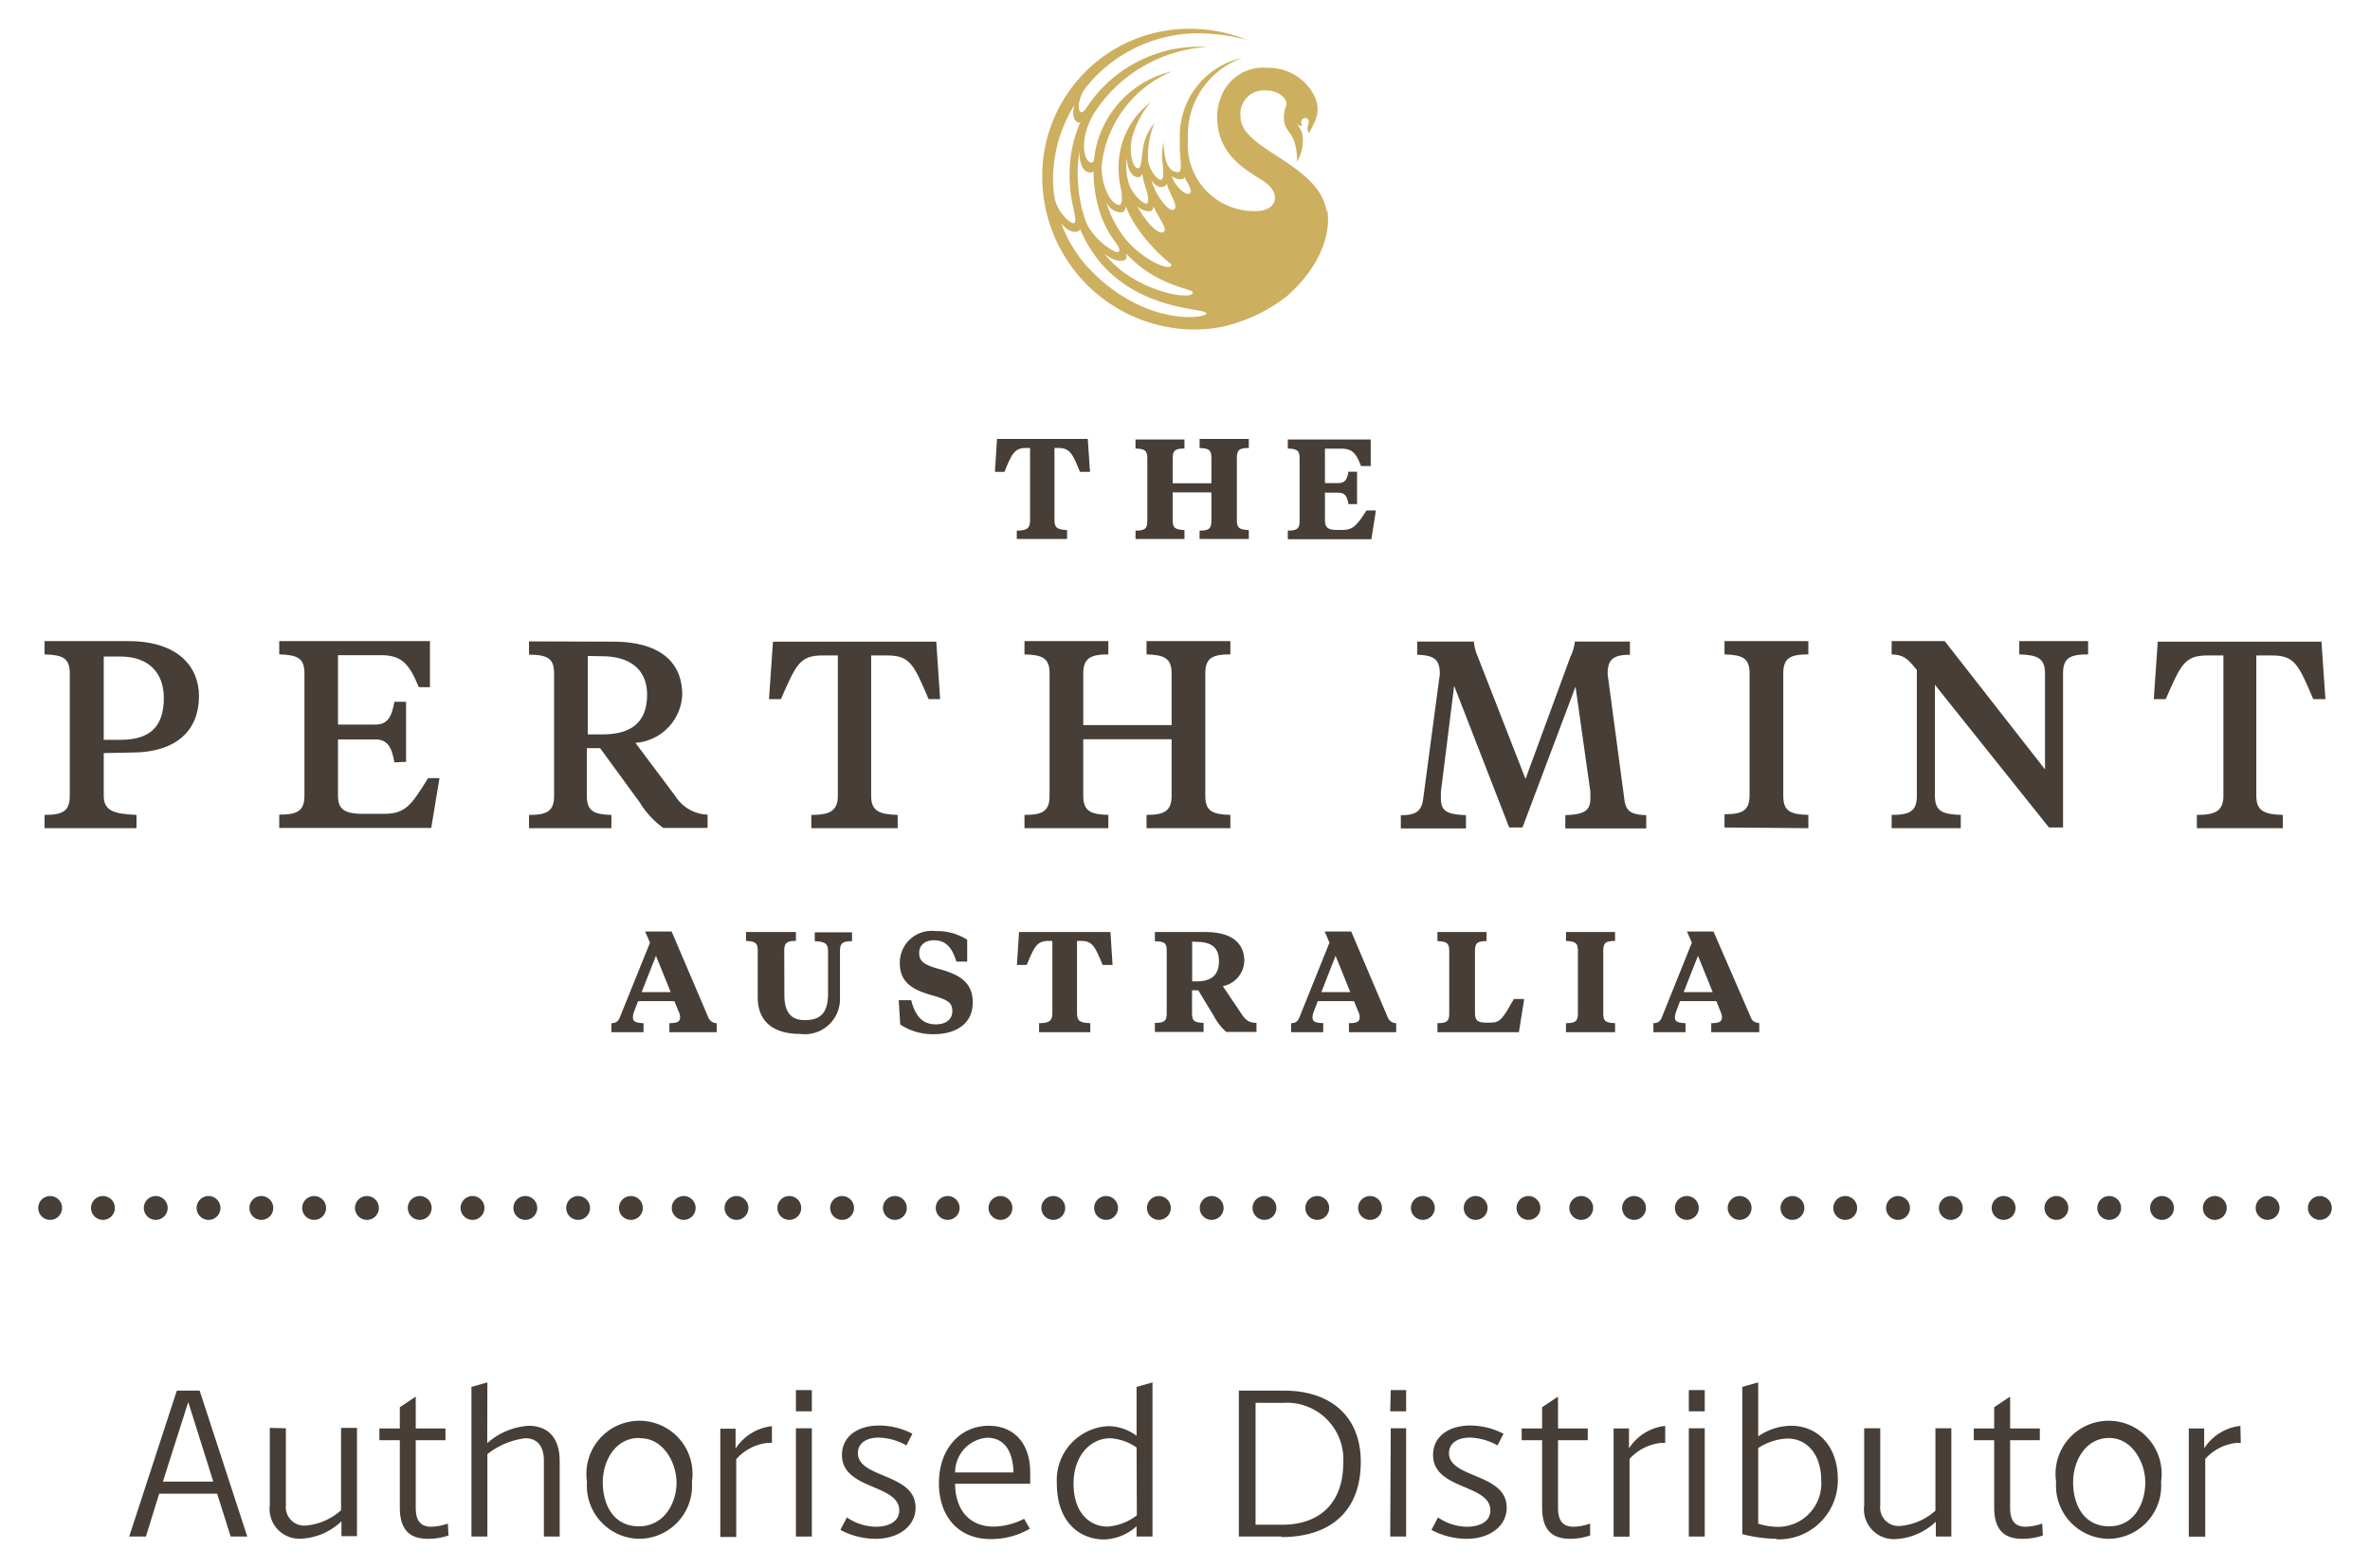 <svg id="Layer_1" data-name="Layer 1" xmlns="http://www.w3.org/2000/svg" xmlns:xlink="http://www.w3.org/1999/xlink" width="178.66" height="118.23" viewBox="0 0 178.66 118.23"><defs><style>.cls-1,.cls-5,.cls-6{fill:none;}.cls-2{clip-path:url(#clip-path);}.cls-3{fill:#463e37;}.cls-4{fill:#cdaf60;}.cls-5,.cls-6{stroke:#463e37;stroke-linecap:round;stroke-miterlimit:10;stroke-width:1.8px;}.cls-6{stroke-dasharray:0 3.98;}</style><clipPath id="clip-path"><rect class="cls-1" x="2.88" y="2.21" width="172.9" height="113.81"/></clipPath></defs><g id="Artwork_6" data-name="Artwork 6"><g class="cls-2"><g class="cls-2"><path class="cls-3" d="M7.82,56.77V60c0,1.17.85,1.35,2.47,1.43v1H3.36v-1c1.34,0,1.9-.26,1.9-1.43V50.75c0-1.16-.56-1.38-1.9-1.42v-1H9.67c3.83,0,5.33,2,5.33,4.15,0,2.48-1.58,4.25-5.11,4.25Zm0-1H9.09c2.22,0,3.26-1,3.26-3.15,0-1.85-1.08-3.13-3.3-3.13H7.82Z"/><path class="cls-3" d="M29.73,57.47c-.2-1.2-.56-1.73-1.43-1.73H25.48V60c0,1.07.58,1.35,1.9,1.35h1.54c1.65,0,2.07-.63,3.35-2.69h.86l-.62,3.75H21.05v-1c1.34,0,1.9-.26,1.9-1.43V50.75c0-1.16-.56-1.38-1.9-1.42v-1H32.41v3.47h-.84c-.7-1.69-1.24-2.41-2.83-2.41H25.48v5.23H28.3c.87,0,1.23-.52,1.43-1.72h.88v4.53Z"/><path class="cls-3" d="M46.2,48.37c3.62,0,5.23,1.6,5.23,4A3.81,3.81,0,0,1,47.9,56l3,4a3,3,0,0,0,2.44,1.41v1H50a6.54,6.54,0,0,1-1.76-1.9l-3-4.11h-1V60c0,1.17.56,1.39,1.85,1.43v1H39.88v-1c1.33,0,1.89-.26,1.89-1.43V50.75c0-1.16-.56-1.38-1.89-1.4v-1Zm-1.89,1.08v5.91h1.1c2.29,0,3.37-1,3.37-3,0-1.71-1.08-2.89-3.43-2.89Z"/><path class="cls-3" d="M70.58,48.37l.29,4.33H70c-1.1-2.57-1.38-3.29-3.12-3.29H65.67V60c0,1.17.65,1.39,2,1.43v1H61.16v-1c1.33,0,2-.26,2-1.43V49.41H62c-1.73,0-2,.72-3.13,3.29h-.9l.3-4.33Z"/><path class="cls-3" d="M88.32,55.73H81.66V60c0,1.17.6,1.39,1.89,1.43v1H77.23v-1c1.33,0,1.89-.26,1.89-1.43V50.75c0-1.16-.56-1.38-1.89-1.42v-1h6.32v1c-1.29,0-1.89.26-1.89,1.42v3.91h6.66V50.75c0-1.16-.6-1.38-1.89-1.42v-1h6.32v1c-1.33,0-1.89.26-1.89,1.42V60c0,1.17.56,1.39,1.89,1.43v1H86.43v-1c1.29,0,1.89-.26,1.89-1.43Z"/><path class="cls-3" d="M118.77,51.76l-4,10.62h-1L109.62,51.7l-1,8c0,.14,0,.42,0,.48,0,1,.5,1.21,1.89,1.27v1h-4.91v-1c1.14,0,1.54-.28,1.68-1.19l1.26-9.44c0-1.06-.36-1.42-1.7-1.46v-1h4.27a3.43,3.43,0,0,0,.3,1.16l3.59,9.2,3.38-9.2a3.51,3.51,0,0,0,.34-1.16h4.15v1c-1.32,0-1.68.4-1.68,1.46l1.26,9.44c.12.93.54,1.15,1.65,1.19v1H118v-1c1.39-.06,1.89-.3,1.89-1.27,0-.06,0-.34,0-.48Z"/><path class="cls-3" d="M130,62.38v-1c1.33,0,1.89-.26,1.89-1.43V50.75c0-1.16-.56-1.38-1.89-1.42v-1h6.32v1c-1.33,0-1.89.26-1.89,1.42V60c0,1.17.56,1.39,1.89,1.43v1Z"/><path class="cls-3" d="M144.5,50.51c-.72-.9-1-1.14-1.9-1.18v-1h4L154.16,58V50.75c0-1.16-.62-1.38-1.94-1.42v-1h5.19v1c-1.34,0-1.89.26-1.89,1.42V62.38h-1.06l-8.6-10.76V60c0,1.17.61,1.39,1.95,1.43v1H142.6v-1c1.34,0,1.9-.26,1.9-1.43Z"/><path class="cls-3" d="M175,48.37l.3,4.33h-.92c-1.1-2.57-1.38-3.29-3.11-3.29h-1.18V60c0,1.17.66,1.39,2,1.43v1h-6.48v-1c1.34,0,2-.26,2-1.43V49.41H166.4c-1.74,0-2,.72-3.14,3.29h-.9l.3-4.33Z"/><path class="cls-3" d="M50.84,75.47H48.1l-.29.76a1.63,1.63,0,0,0-.1.43c0,.33.14.44.8.47v.68H46.09v-.68c.29,0,.5-.11.62-.4L49,71.06l-.37-.84h2l2.78,6.51a.68.68,0,0,0,.62.4v.68H50.46v-.68c.65,0,.81-.14.81-.47a1.17,1.17,0,0,0-.12-.43Zm-2.47-.68h2.19l-1.11-2.74Z"/><path class="cls-3" d="M59.13,75c0,1.17.4,1.9,1.52,1.9s1.77-.44,1.77-2v-3.2c0-.6-.26-.71-1-.75v-.67h2.81v.67c-.71,0-.91.15-.91.75v3.49a2.65,2.65,0,0,1-3,2.75c-2,0-3.2-.91-3.2-2.76V71.68c0-.6-.17-.71-.88-.75v-.67H60v.67c-.7,0-.88.15-.88.75Z"/><path class="cls-3" d="M67.86,77.19l-.11-1.79h.94c.31,1.2.85,1.82,1.86,1.82.73,0,1.24-.35,1.24-1s-.36-.86-1.56-1.2c-1.64-.46-2.4-1.09-2.4-2.44a2.4,2.4,0,0,1,2.7-2.39,4.18,4.18,0,0,1,2.38.65v1.65H72.1c-.29-.91-.69-1.61-1.7-1.61-.73,0-1.11.43-1.11.94,0,.67.39.92,1.55,1.24,1.6.44,2.49,1.06,2.49,2.52,0,1.62-1.31,2.38-2.92,2.38a4.44,4.44,0,0,1-2.55-.73"/><path class="cls-3" d="M83.71,70.26l.16,2.48h-.75c-.52-1.26-.72-1.81-1.59-1.81h-.34v5.46c0,.59.24.71,1,.74v.68H78.33v-.68c.72,0,1-.15,1-.74V70.93H79c-.87,0-1.08.55-1.6,1.81h-.74l.16-2.48Z"/><path class="cls-3" d="M90.87,70.26c2,0,2.93.85,2.93,2.18a2,2,0,0,1-1.62,1.9l1.35,2c.37.59.64.76,1.19.77v.68H92.44a4,4,0,0,1-.9-1.14l-1.21-2h-.47v1.72c0,.59.16.71.87.74v.68H87.06v-.68c.72,0,.89-.15.89-.74V71.68c0-.6-.17-.71-.89-.72v-.7Zm-1,.72v3h.32c1.17,0,1.7-.5,1.7-1.54S91.28,71,90.19,71Z"/><path class="cls-3" d="M102.07,75.47H99.34l-.29.76a1.36,1.36,0,0,0-.11.43c0,.33.14.44.81.47v.68H97.33v-.68c.29,0,.49-.11.61-.4l2.28-5.67-.36-.84h2l2.77,6.51a.68.68,0,0,0,.62.4v.68h-3.56v-.68c.65,0,.81-.14.81-.47a1,1,0,0,0-.12-.43Zm-2.46-.68h2.18l-1.11-2.74Z"/><path class="cls-3" d="M111.19,76.37c0,.58.23.72.86.72h.33c.73,0,.91-.33,1.74-1.78h.78l-.4,2.5h-6.14v-.68c.72,0,.89-.15.89-.74V71.68c0-.58-.17-.7-.89-.74v-.68h3.7v.68c-.7,0-.87.16-.87.74Z"/><path class="cls-3" d="M118.05,77.81v-.68c.72,0,.9-.15.9-.74V71.68c0-.6-.18-.71-.9-.75v-.67h3.7v.67c-.72,0-.89.15-.89.75v4.71c0,.59.17.71.89.74v.68Z"/><path class="cls-3" d="M129.39,75.47h-2.74l-.29.76a1.63,1.63,0,0,0-.1.43c0,.33.14.44.8.47v.68h-2.42v-.68c.29,0,.5-.11.62-.4l2.28-5.67-.37-.84h2L132,76.73c.11.27.31.35.62.4v.68H129v-.68c.64,0,.81-.14.81-.47a1.17,1.17,0,0,0-.12-.43Zm-2.47-.68h2.19L128,72.05Z"/><path class="cls-3" d="M82,33.09l.17,2.48h-.76c-.51-1.25-.72-1.8-1.59-1.8h-.33v5.44c0,.6.24.71.95.75v.67H76.65V40c.72,0,1-.15,1-.75V33.77h-.34c-.87,0-1.08.55-1.59,1.8H75l.16-2.48Z"/><path class="cls-3" d="M91.32,37.12H88.4v2.09c0,.6.19.71.89.75v.67H85.6V40c.72,0,.89-.15.89-.75v-4.7c0-.59-.17-.71-.89-.74v-.68h3.69v.68c-.7,0-.89.15-.89.74v1.88h2.92V34.51c0-.59-.18-.71-.89-.74v-.68h3.71v.68c-.72,0-.9.15-.9.74v4.7c0,.6.18.71.9.75v.67H90.43V40c.71,0,.89-.15.89-.75Z"/><path class="cls-3" d="M101.65,38c-.1-.65-.3-.86-.77-.86h-1v2.09c0,.58.29.72.9.72h.43c.8,0,1.11-.38,1.8-1.47h.71l-.34,2.17h-6.3V40c.72,0,.89-.16.89-.75v-4.7c0-.59-.17-.71-.89-.74v-.68h6.25v2h-.73c-.34-.88-.61-1.31-1.47-1.31H99.88v2.6h1c.47,0,.67-.22.77-.86h.65V38Z"/><path class="cls-4" d="M82,20.14a10,10,0,0,1-2-3.31c.37.46.8.74,1.24.62a.22.22,0,0,0,.17-.21,10.11,10.11,0,0,0,1.78,2.83c3.16,3.39,7.63,3.15,7.75,3.54S86.25,24.72,82,20.14m-1-12.22c-.16.56-.15,1.06.21,1.29a.19.19,0,0,0,.23,0,9.84,9.84,0,0,0-.81,4,10.59,10.59,0,0,0,.29,2.48c.13.63.24,1.13,0,1.14s-1.11-.72-1.4-1.8a8.8,8.8,0,0,1-.14-1.53,10.62,10.62,0,0,1,1.61-5.57M82.13,13c.17,0,.26,0,.31-.11a9.89,9.89,0,0,0,.6,3.48,8,8,0,0,0,1,1.83c.29.4.47.68.24.8s-1.85-.92-2.43-2.3a11,11,0,0,1-.61-3.7,8.68,8.68,0,0,1,.14-1.55c0,.87.22,1.47.73,1.55M84.54,16c.21,0,.3-.19.33-.45a7.54,7.54,0,0,0,.7,1.39,12.83,12.83,0,0,0,2.75,3c-.09.66-2.51-.55-3.72-2.24a8.35,8.35,0,0,1-1.22-2.51,1.3,1.3,0,0,0,1.16.83m.4-4.25c0,.93.36,1.58.86,1.59.16,0,.26-.12.32-.3a.69.69,0,0,0,0,.13,7.92,7.92,0,0,0,.33,1.23c.12.48.16.81,0,.92s-1.18-.66-1.42-1.74a4.37,4.37,0,0,1-.06-1.83m1.75,4.15c.13,0,.2-.17.23-.36.43.89,1,1.65.83,1.85-.27.47-1.31-.5-2.06-1.88a1.24,1.24,0,0,0,1,.39m1-1.86a.38.38,0,0,0,.26-.25L88,14c.27.78.72,1.4.58,1.69-.24.52-1.12-.51-1.57-1.52a3.62,3.62,0,0,1-.2-.55c.25.32.55.55.87.47m1.38-.57a.3.3,0,0,0,.24-.18c.13.34.61,1,.43,1.2-.34.34-1.08-.55-1.29-1l-.12-.28a1,1,0,0,0,.74.25M89.91,22c.2.62-3,.24-5.4-1.62a7.85,7.85,0,0,1-1.26-1.25c.69.53,1.23.62,1.57.46.13-.06.13-.25.05-.48.12.12.25.25.39.37,2,2,4.58,2.32,4.65,2.52M100,15.9c-.6-3.59-6.48-4.61-6.48-7.08a1.77,1.77,0,0,1,1.94-2c1,0,1.67.7,1.49,1.17a2.27,2.27,0,0,0-.08,1.45c.29.63.64.74.82,1.68a4.84,4.84,0,0,1,.08,1.07,3.09,3.09,0,0,0,.43-1.93,1.6,1.6,0,0,0-.55-1c.22.17.4.28.53.22a.34.34,0,0,1,0-.48A.26.26,0,0,1,98.6,9c.16.21,0,.32,0,.49a.68.68,0,0,0,.07.55c.7-1.2.9-1.94.31-3a3.88,3.88,0,0,0-3.48-1.93A3.39,3.39,0,0,0,92,7.43a3.93,3.93,0,0,0-.25,1.29c0,2.61,1.59,3.77,3.31,4.81s1.15,2.38-.34,2.38a5,5,0,0,1-5.17-5.36,6.2,6.2,0,0,1,4.11-6.19,6,6,0,0,0-4.72,5.88c0,.34,0,.72,0,1.1h0c.08,1,.16,1.64-.13,1.64s-.62-.12-.87-.73a4.85,4.85,0,0,1-.22-1.55A4.6,4.6,0,0,0,87.61,12c.07.77.17,1.48-.08,1.55s-1-.81-1-1.67A7.07,7.07,0,0,1,87,9.31a3.89,3.89,0,0,0-.86,2c-.14,1-.1,1.43-.42,1.36s-.77-1.37-.22-2.8a6.94,6.94,0,0,1,1.23-2.16,6.15,6.15,0,0,0-2.41,4.88,7.64,7.64,0,0,0,.22,1.85c.06.51.06.92-.12,1-.65.1-1.51-1.57-1.35-3.16a8.72,8.72,0,0,1,5.31-6.91A7.66,7.66,0,0,0,82.47,12c0,.2-.13.31-.29.24-.5-.21-.83-1.78.29-3.7a10.94,10.94,0,0,1,8.56-5,10.14,10.14,0,0,0-9.12,4.58c-.19.25-.34.4-.46.32-.28-.21-.09-1.24.42-1.86a10.88,10.88,0,0,1,8.21-4.07A15.23,15.23,0,0,1,94,3a11.61,11.61,0,0,0-4.13-.83A11.09,11.09,0,0,0,78.57,13.5a11.52,11.52,0,0,0,11.5,11.34,10.62,10.62,0,0,0,2.17-.23A12.32,12.32,0,0,0,97,22.34c2.58-2.27,3.33-4.78,3.06-6.44"/><path class="cls-3" d="M16.37,112.6H12l-1,3.23H9.74l3.59-11h1.72l3.59,11H17.39Zm-4.09-.91h3.8l-1.89-6Z"/><path class="cls-3" d="M21.55,107.67v5.82A1.39,1.39,0,0,0,23.07,115a4.56,4.56,0,0,0,2.64-1.15v-6.21h1.2v8.16H25.74v-1.12a4.72,4.72,0,0,1-3,1.31,2.25,2.25,0,0,1-2.4-2.54v-5.81Z"/><path class="cls-3" d="M32.27,116c-1,0-2.13-.32-2.13-2.34v-5.09H28.6v-.89h1.54v-1.6l1.2-.8v2.4h2.24v.89H31.34v5.09c0,.84.26,1.43,1.17,1.43a4,4,0,0,0,1.25-.24l.05.9a4.67,4.67,0,0,1-1.54.25"/><path class="cls-3" d="M36.73,108.79a5.2,5.2,0,0,1,3.11-1.31c1.33,0,2.35.76,2.35,2.65v5.7H41v-5.7c0-1.13-.5-1.71-1.41-1.71a5.72,5.72,0,0,0-2.85,1.2v6.21h-1.2V104.55l1.2-.34Z"/><path class="cls-3" d="M48.25,116a4,4,0,0,1-4-4.3,4,4,0,1,1,7.91,0,4,4,0,0,1-4,4.3m0-7.6c-1.74,0-2.72,1.68-2.72,3.35s.8,3.31,2.72,3.31S51,113.29,51,111.77s-1-3.35-2.72-3.35"/><path class="cls-3" d="M58.19,108.77h-.31A3.67,3.67,0,0,0,55.5,110v5.86H54.3v-8.16h1.15v1.5a3.77,3.77,0,0,1,2.74-1.69Z"/><path class="cls-3" d="M60,104.79h1.2v1.6H60Zm0,2.88h1.2v8.16H60Z"/><path class="cls-3" d="M66,116a5.68,5.68,0,0,1-2.65-.67l.49-.94a4,4,0,0,0,2.2.7c.92,0,1.75-.37,1.75-1.23,0-2-4.32-1.54-4.32-4.18,0-1.39,1.18-2.22,2.81-2.22a5.47,5.47,0,0,1,2.5.62l-.45.88a4.52,4.52,0,0,0-2.09-.59c-.93,0-1.57.43-1.57,1.17,0,1.92,4.35,1.5,4.35,4.11,0,1.42-1.31,2.35-3,2.35"/><path class="cls-3" d="M74.91,115.08a5.13,5.13,0,0,0,2.29-.59l.43.75a5.74,5.74,0,0,1-2.95.78c-2.51,0-3.9-1.79-3.9-4.21,0-2.57,1.58-4.33,3.76-4.33,1.79,0,3.12,1.2,3.12,3.52v.85H72c0,1.76.92,3.23,2.91,3.23M72,111h4.4c-.05-1.87-.88-2.62-2-2.62A2.63,2.63,0,0,0,72,111"/><path class="cls-3" d="M85.68,104.55l1.2-.34v11.62h-1.2v-.78a3.78,3.78,0,0,1-2.45,1c-1.78,0-3.56-1.25-3.56-4.22a4.07,4.07,0,0,1,3.88-4.32,3.55,3.55,0,0,1,2.13.73Zm0,4.57a3.87,3.87,0,0,0-2-.7c-1.39,0-2.75,1.22-2.75,3.43s1.23,3.23,2.56,3.23a4.08,4.08,0,0,0,2.21-.85Z"/><path class="cls-3" d="M96.62,115.83H93.39v-11h3.39c3.55,0,5.8,1.95,5.8,5.37,0,3.72-2.28,5.67-6,5.67m.16-10.12H94.65v9.19h2c2.78,0,4.61-1.58,4.61-4.67a4.26,4.26,0,0,0-4.5-4.52"/><path class="cls-3" d="M104.84,104.79H106v1.6h-1.2Zm0,2.88H106v8.16h-1.2Z"/><path class="cls-3" d="M110.56,116a5.68,5.68,0,0,1-2.65-.67l.49-.94a3.93,3.93,0,0,0,2.2.7c.92,0,1.75-.37,1.75-1.23,0-2-4.32-1.54-4.32-4.18,0-1.39,1.18-2.22,2.81-2.22a5.5,5.5,0,0,1,2.5.62l-.45.88a4.52,4.52,0,0,0-2.09-.59c-.93,0-1.57.43-1.57,1.17,0,1.92,4.35,1.5,4.35,4.11,0,1.42-1.31,2.35-3,2.35"/><path class="cls-3" d="M118.38,116c-1,0-2.13-.32-2.13-2.34v-5.09h-1.54v-.89h1.54v-1.6l1.2-.8v2.4h2.24v.89h-2.24v5.09c0,.84.26,1.43,1.17,1.43a4,4,0,0,0,1.25-.24l0,.9a4.67,4.67,0,0,1-1.54.25"/><path class="cls-3" d="M125.53,108.77h-.3a3.72,3.72,0,0,0-2.39,1.21v5.86h-1.2v-8.16h1.16v1.5a3.73,3.73,0,0,1,2.73-1.69Z"/><path class="cls-3" d="M127.31,104.79h1.2v1.6h-1.2Zm0,2.88h1.2v8.16h-1.2Z"/><path class="cls-3" d="M133.92,116a10.94,10.94,0,0,1-2.58-.35V104.55l1.2-.34v4.07a4.43,4.43,0,0,1,2.48-.8c2.07,0,3.52,1.61,3.52,4a4.45,4.45,0,0,1-4.62,4.56m.81-7.6a4.41,4.41,0,0,0-2.19.72v5.7a5.14,5.14,0,0,0,1.49.24,3.27,3.27,0,0,0,3.26-3.52c0-1.86-1-3.14-2.56-3.14"/><path class="cls-3" d="M141.74,107.67v5.82a1.39,1.39,0,0,0,1.52,1.54,4.53,4.53,0,0,0,2.64-1.15v-6.21h1.2v8.16h-1.17v-1.12a4.72,4.72,0,0,1-3,1.31,2.25,2.25,0,0,1-2.4-2.54v-5.81Z"/><path class="cls-3" d="M152.46,116c-1,0-2.13-.32-2.13-2.34v-5.09h-1.54v-.89h1.54v-1.6l1.2-.8v2.4h2.24v.89h-2.24v5.09c0,.84.26,1.43,1.17,1.43a4,4,0,0,0,1.25-.24l.05.9a4.67,4.67,0,0,1-1.54.25"/><path class="cls-3" d="M159,116a4,4,0,0,1-4-4.3,4,4,0,1,1,7.91,0A4,4,0,0,1,159,116m0-7.6c-1.75,0-2.72,1.68-2.72,3.35s.8,3.31,2.72,3.31,2.72-1.79,2.72-3.31-1-3.35-2.72-3.35"/><path class="cls-3" d="M168.92,108.77h-.3a3.67,3.67,0,0,0-2.38,1.21v5.86H165v-8.16h1.16v1.5a3.73,3.73,0,0,1,2.73-1.69Z"/><line class="cls-5" x1="3.78" y1="91.06" x2="3.78" y2="91.06"/><line class="cls-6" x1="7.76" y1="91.06" x2="172.89" y2="91.06"/><line class="cls-5" x1="174.88" y1="91.06" x2="174.88" y2="91.06"/></g></g></g></svg>